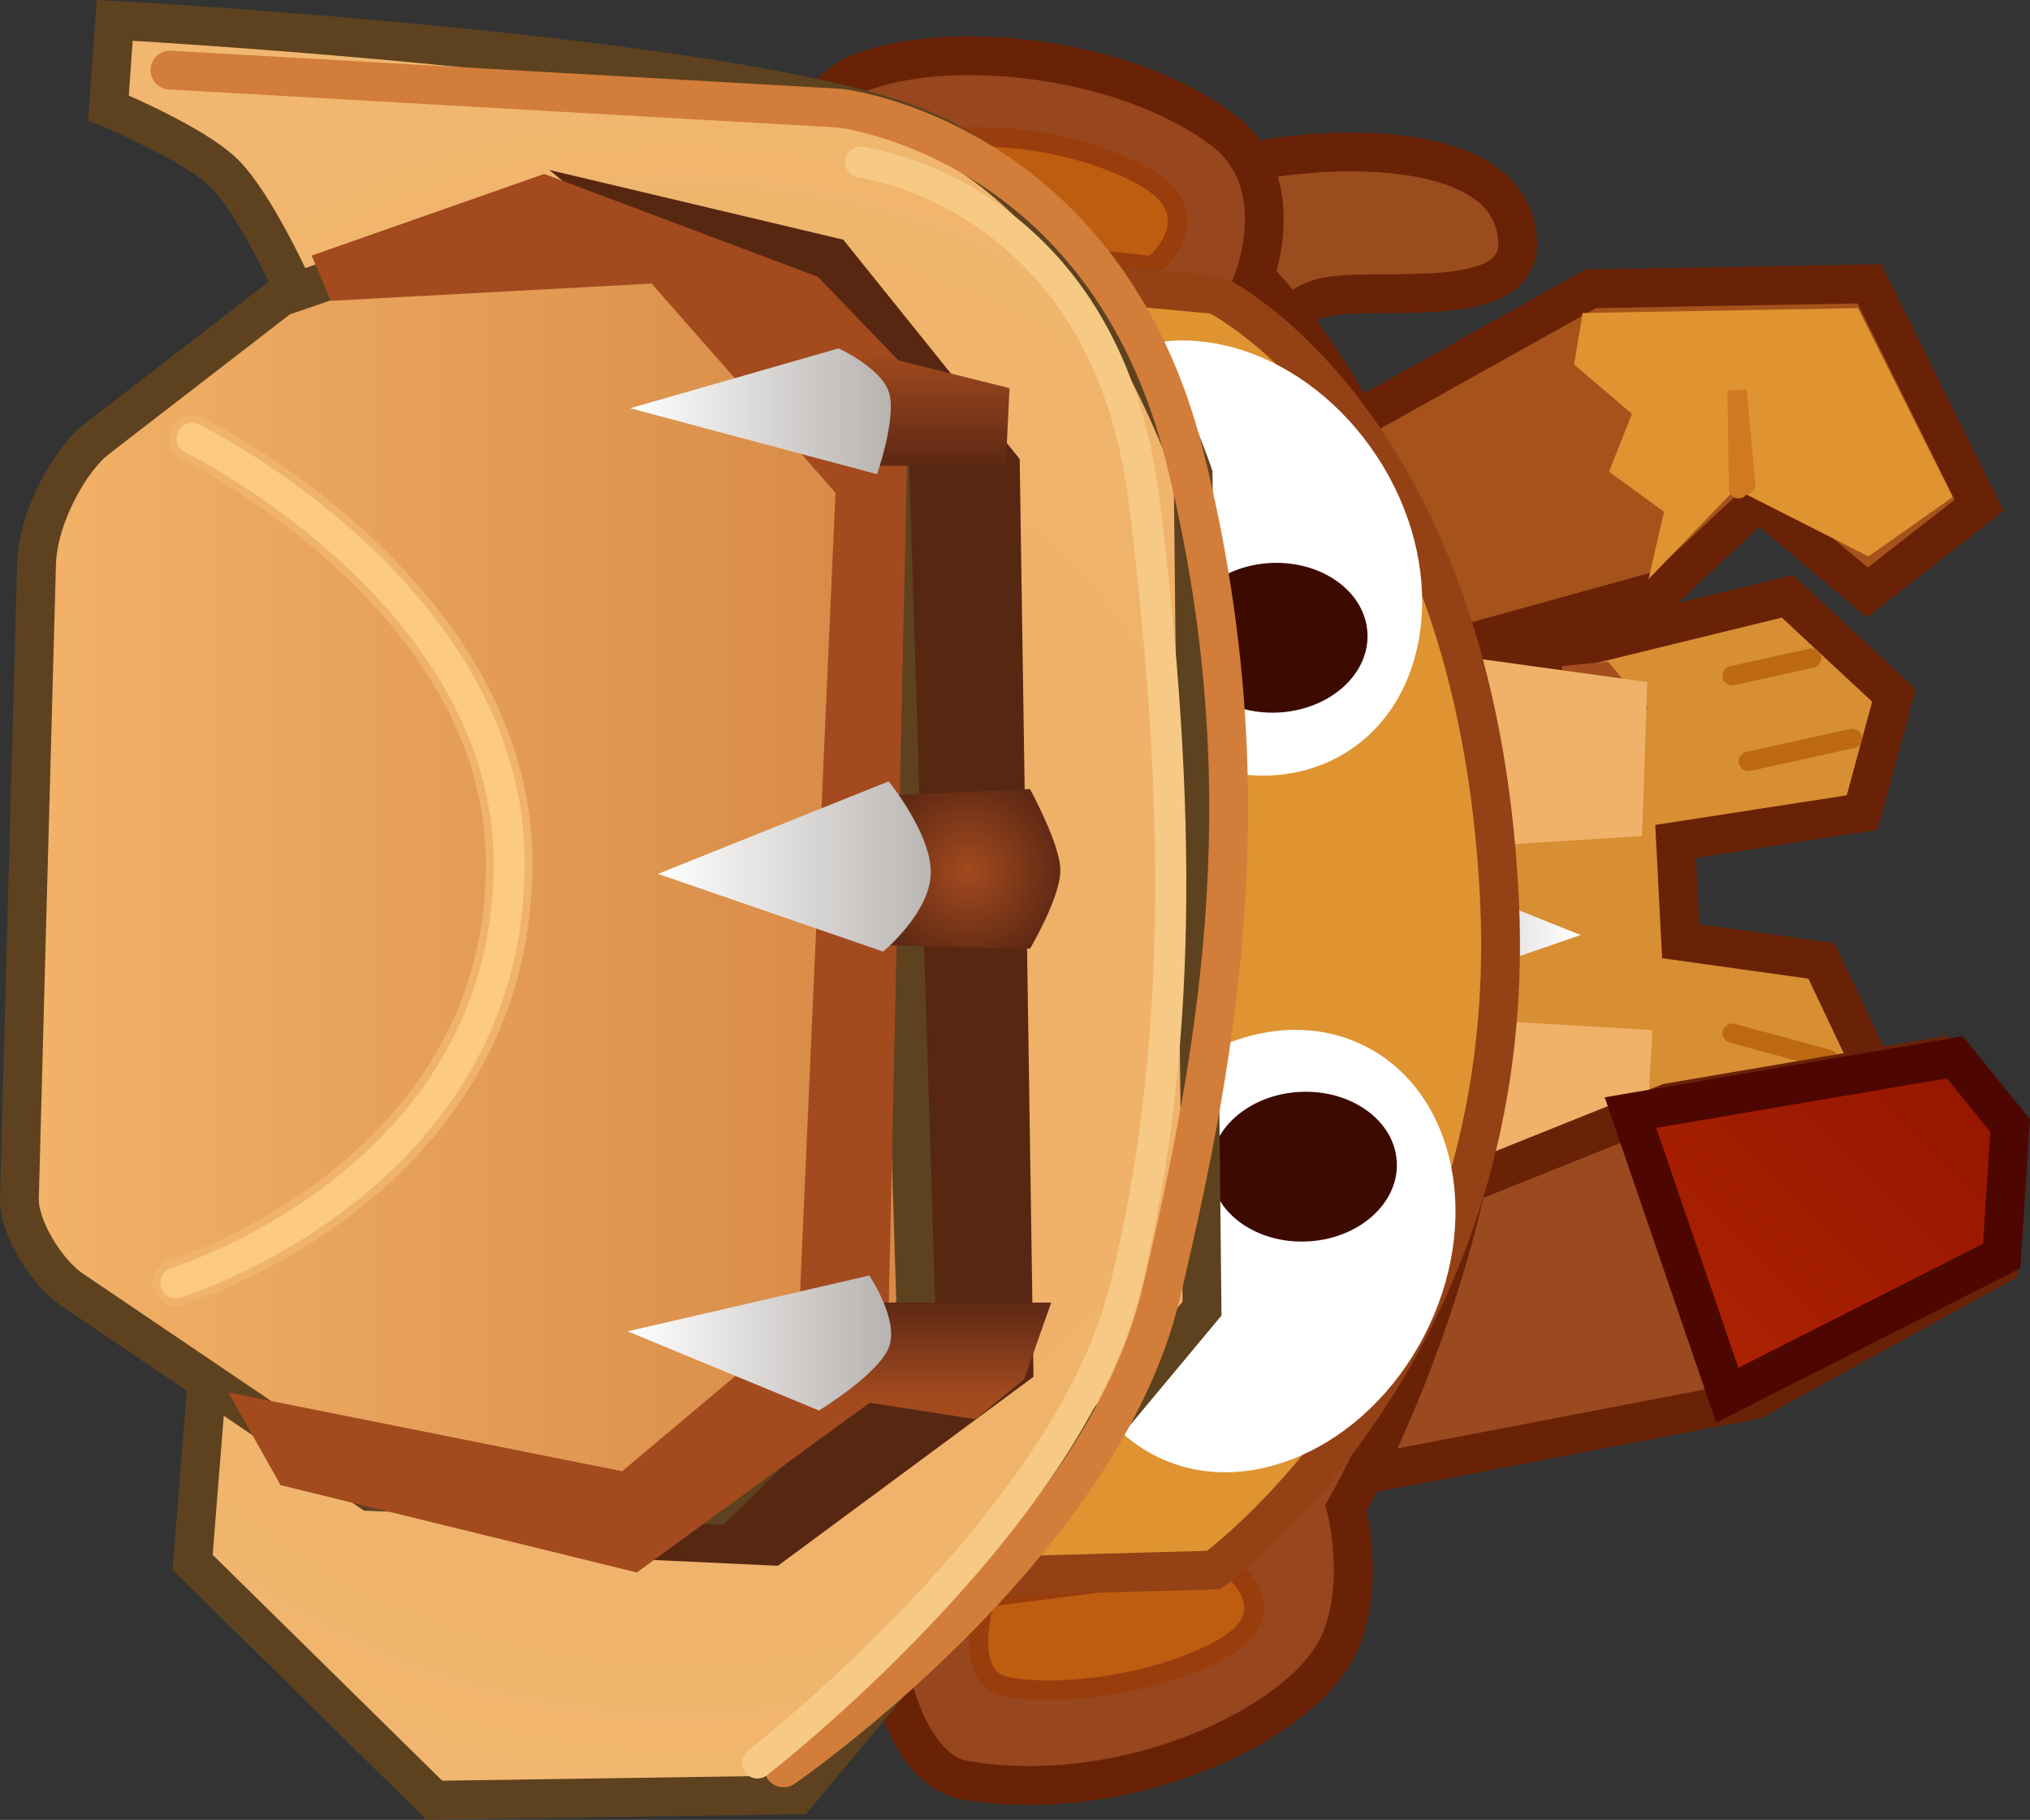 <svg version="1.1" xmlns="http://www.w3.org/2000/svg" xmlns:xlink="http://www.w3.org/1999/xlink" width="26.161" height="23.449" viewBox="0,0,26.161,23.449"><rect x="0" y="0" width="26.161" height="23.449" fill="#333333" stroke="none"/><defs><linearGradient x1="245.79" y1="180.638" x2="243.203" y2="180.638" gradientUnits="userSpaceOnUse" id="color-1"><stop offset="0" stop-color="#ffffff"/><stop offset="1" stop-color="#b7b3b0"/></linearGradient><linearGradient x1="246.894" y1="185.746" x2="250.537" y2="182.103" gradientUnits="userSpaceOnUse" id="color-2"><stop offset="0" stop-color="#ad2202"/><stop offset="1" stop-color="#951600"/></linearGradient><radialGradient cx="234.198" cy="180.775" r="11.955" gradientUnits="userSpaceOnUse" id="color-3"><stop offset="0" stop-color="#eeac62"/><stop offset="1" stop-color="#f1b770"/></radialGradient><linearGradient x1="225.652" y1="179.601" x2="237.224" y2="179.601" gradientUnits="userSpaceOnUse" id="color-4"><stop offset="0" stop-color="#f3b369"/><stop offset="1" stop-color="#d68844"/></linearGradient><radialGradient cx="237.892" cy="179.775" r="1.261" gradientUnits="userSpaceOnUse" id="color-5"><stop offset="0" stop-color="#a34a1f"/><stop offset="1" stop-color="#5d2814"/></radialGradient><linearGradient x1="237.269" y1="186.557" x2="237.269" y2="185.34" gradientUnits="userSpaceOnUse" id="color-6"><stop offset="0" stop-color="#a34a1f"/><stop offset="1" stop-color="#5d2814"/></linearGradient><linearGradient x1="237.447" y1="174.558" x2="237.447" y2="173.08" gradientUnits="userSpaceOnUse" id="color-7"><stop offset="0" stop-color="#5d2814"/><stop offset="1" stop-color="#a34a1f"/></linearGradient><linearGradient x1="233.51" y1="185.669" x2="236.878" y2="185.669" gradientUnits="userSpaceOnUse" id="color-8"><stop offset="0" stop-color="#ffffff"/><stop offset="1" stop-color="#b7b3b0"/></linearGradient><linearGradient x1="233.542" y1="173.855" x2="236.878" y2="173.855" gradientUnits="userSpaceOnUse" id="color-9"><stop offset="0" stop-color="#ffffff"/><stop offset="1" stop-color="#b7b3b0"/></linearGradient><linearGradient x1="233.9" y1="179.863" x2="237.561" y2="179.863" gradientUnits="userSpaceOnUse" id="color-10"><stop offset="0" stop-color="#ffffff"/><stop offset="1" stop-color="#b7b3b0"/></linearGradient></defs><g transform="translate(-225.42,-168.556)"><g data-paper-data="{&quot;isPaintingLayer&quot;:true}" fill-rule="nonzero" stroke-linejoin="miter" stroke-miterlimit="10" stroke-dasharray="" stroke-dashoffset="0" style="mix-blend-mode: normal"><path d="M244.436,184.679l0.4,-1.067l0.867,-0.133" fill="none" stroke="#692206" stroke-width="0.5" stroke-linecap="round"/><path d="M244.326,182.985c0,0 0.306,-1.814 0.373,-3.004c0.067,-1.19 -0.531,-2.694 -0.531,-2.694l4.286,-1.048l1.374,1.278l-0.41,1.509l-2.405,0.372l0.066,1.285l1.814,0.254l0.66,1.391l-1.37,1.861l-3.856,-1.204z" fill="#d88e33" stroke="#692206" stroke-width="0.5" stroke-linecap="round"/><path d="M245.535,183.405v-0.882h1.059l-0.414,0.77z" fill="#a44d1f" stroke="none" stroke-width="0" stroke-linecap="butt"/><path d="M243.69,179.762l2.1,0.842l-2.05,0.708c0,0 -0.422,-0.348 -0.434,-0.708c-0.012,-0.36 0.384,-0.842 0.384,-0.842z" data-paper-data="{&quot;index&quot;:null}" fill="url(#color-1)" stroke="#000000" stroke-width="0" stroke-linecap="round"/><path d="M245.688,178.009l-0.141,-0.871l0.594,-0.057l0.517,0.608z" fill="#a44d1f" stroke="none" stroke-width="0" stroke-linecap="butt"/><path d="M242.701,184.027l-0.114,-7.244l4.062,0.561l-0.068,1.985l-2.162,0.135v2.23l2.297,0.135l-0.068,1.177z" data-paper-data="{&quot;index&quot;:null}" fill="#f0b168" stroke="#b0652b" stroke-width="0" stroke-linecap="butt"/><path d="M248.313,183.392l-1.168,-0.317" fill="none" stroke="#bd6914" stroke-width="0.25" stroke-linecap="round"/><path d="M247.743,181.869l1.245,0.338" fill="none" stroke="#bd6914" stroke-width="0.25" stroke-linecap="round"/><path d="M249.29,178.072l-1.339,0.295" fill="none" stroke="#bd6914" stroke-width="0.25" stroke-linecap="round"/><path d="M243.475,184.147l3.447,-1.382l3.501,-0.596l0.832,0.887l-0.081,1.803l-3.145,1.732l-5.126,0.984" data-paper-data="{&quot;index&quot;:null}" fill="#9b4a1f" stroke="#692206" stroke-width="0.5" stroke-linecap="round"/><path d="M247.68,186.533l-1.248,-3.641l4.181,-0.712l0.712,0.878l-0.109,1.682z" data-paper-data="{&quot;index&quot;:null}" fill="url(#color-2)" stroke="#4e0700" stroke-width="0.5" stroke-linecap="round"/><path d="M248.767,177.036l-1.024,0.226" fill="none" stroke="#bd6914" stroke-width="0.25" stroke-linecap="round"/><path d="M239.991,172.477c0,0 0.889,-1.523 1.301,-1.758c0.326,-0.185 3.606,-0.639 3.686,0.943c0.05,0.981 -2.006,0.533 -2.591,0.753c-0.646,0.243 -0.797,1.017 -0.797,1.017" fill="#9b4c1e" stroke="#692206" stroke-width="0.5" stroke-linecap="round"/><path d="M236.83,189.838l-6.889,-0.027l-0.319,-17.746l6.148,-0.299c0,0 -0.413,-1.869 0.8,-2.296c1.213,-0.427 3.409,-0.151 4.613,0.763c0.874,0.663 0.404,1.885 0.404,1.885c0,0 2.556,2.397 3.033,7.88c0.36,4.145 -1.853,7.985 -1.853,7.985c0,0 0.276,1.046 -0.123,1.822c-0.502,0.976 -2.705,2.035 -4.781,1.69c-0.829,-0.138 -1.032,-1.656 -1.032,-1.656z" fill="#97461e" stroke="#692206" stroke-width="0.5" stroke-linecap="round"/><path d="M242.999,173.91l2.923,-1.633l3.589,-0.064l1.414,2.854l-1.44,1.123l-1.4,-1.178l-1.218,1.134l-2.988,0.827" data-paper-data="{&quot;index&quot;:null}" fill="#a6521b" stroke="#692206" stroke-width="0.5" stroke-linecap="round"/><path d="M249.363,172.526l1.222,2.434l-1.085,0.765l-1.715,-0.869l-1.121,1.163l0.201,-0.869l-0.709,-0.516l0.295,-0.746l-0.746,-0.636l0.111,-0.663z" data-paper-data="{&quot;index&quot;:null}" fill="#df9431" stroke="#692206" stroke-width="0" stroke-linecap="round"/><path d="M247.825,174.853l-0.019,-1.267l0.111,1.218" data-paper-data="{&quot;index&quot;:null}" fill="none" stroke="#d17921" stroke-width="0.25" stroke-linecap="round"/><path d="M240.279,171.982l-3.145,-0.354c0,0 -0.328,-1.086 0.246,-1.239c0.574,-0.153 1.846,-0.072 2.769,0.435c0.923,0.507 0.13,1.158 0.13,1.158z" data-paper-data="{&quot;index&quot;:null}" fill="#be5d10" stroke="#9a3d0c" stroke-width="0.25" stroke-linecap="round"/><path d="M241.261,188.739c0,0 0.795,0.586 -0.124,1.078c-0.92,0.491 -2.19,0.595 -2.764,0.465c-0.574,-0.129 -0.252,-1.145 -0.252,-1.145l3.14,-0.398z" data-paper-data="{&quot;index&quot;:null}" fill="#be5d10" stroke="#9a3d0c" stroke-width="0.25" stroke-linecap="round"/><path d="M236.472,171.928l4.615,0.423c0,0 3.346,1.615 3.656,7.774c0.292,5.804 -3.681,8.661 -3.681,8.661l-2.824,0.078c0,0 -1.286,-0.092 -1.427,-2.699c-0.148,-2.729 3.299,-6.051 3.299,-6.051c0,0 -3.717,-3.518 -4.117,-5.926c-0.148,-0.89 0.479,-2.262 0.479,-2.262z" fill="#df9431" stroke="#954116" stroke-width="0.5" stroke-linecap="round"/><path d="M243.034,182.047c1.164,0.607 1.494,2.276 0.736,3.728c-0.757,1.452 -2.315,2.137 -3.479,1.53c-1.164,-0.607 -1.494,-2.276 -0.736,-3.728c0.757,-1.452 2.315,-2.137 3.479,-1.53z" fill="#ffffff" stroke="#954116" stroke-width="0" stroke-linecap="butt"/><path d="M242.175,182.625c0.662,-0.032 1.22,0.373 1.246,0.905c0.026,0.532 -0.49,0.99 -1.152,1.022c-0.662,0.032 -1.22,-0.373 -1.246,-0.905c-0.026,-0.532 0.49,-0.99 1.152,-1.022z" fill="#3d0a00" stroke="none" stroke-width="0" stroke-linecap="butt"/><path d="M239.19,177.045c-0.895,-1.372 -0.728,-3.065 0.371,-3.782c1.1,-0.717 2.716,-0.186 3.611,1.185c0.895,1.372 0.728,3.065 -0.371,3.782c-1.1,0.717 -2.716,0.186 -3.611,-1.185z" data-paper-data="{&quot;index&quot;:null}" fill="#ffffff" stroke="#954116" stroke-width="0" stroke-linecap="butt"/><path d="M240.645,176.832c-0.026,-0.532 0.49,-0.99 1.152,-1.022c0.662,-0.032 1.22,0.373 1.246,0.905c0.026,0.532 -0.49,0.99 -1.152,1.022c-0.662,0.032 -1.22,-0.373 -1.246,-0.905z" data-paper-data="{&quot;index&quot;:null}" fill="#3d0a00" stroke="none" stroke-width="0" stroke-linecap="butt"/><path d="M229.213,172.297c0,0 -0.5,-1.112 -0.907,-1.512c-0.39,-0.383 -1.488,-0.839 -1.488,-0.839l0.08,-1.128c0,0 7.809,0.424 10.266,1.349c2.457,0.925 3.632,4.502 3.632,4.502l0.115,10.748l-5.223,6.266l-4.67,0.069l-3.116,-3.066z" fill="url(#color-3)" stroke="#5e421f" stroke-width="0.5" stroke-linecap="round"/><path d="M233.575,188.644l2.671,-2.087l0.445,-12.347l-4.192,-3.464l3.788,0.898l2.274,2.827l0.178,11.825l-3.294,2.435z" fill="#572712" stroke="#000000" stroke-width="0" stroke-linecap="round"/><path d="M227.61,169.459l8.635,0.491c0,0 3.429,0.383 4.451,4.521c1.022,4.138 0.472,7.449 -0.313,10.754c-0.786,3.305 -4.865,6.11 -4.865,6.11" fill="none" stroke="#d27d39" stroke-width="0.5" stroke-linecap="round"/><path d="M232.328,171.254l3.205,1.217l1.335,1.478l0.356,11.477l-2.581,2.522l-4.451,-0.174c0,0 -3.087,-2.089 -3.85,-2.605c-0.323,-0.219 -0.681,-0.8 -0.672,-1.169c0.027,-1.061 0.161,-5.992 0.221,-8.171c0.017,-0.637 0.453,-1.367 0.77,-1.612c0.567,-0.438 2.374,-1.833 2.374,-1.833z" fill="url(#color-4)" stroke="#5e421f" stroke-width="0.5" stroke-linecap="round"/><path d="M236.512,170.645c0,0 3.157,0.393 3.65,4.347c0.492,3.954 0.501,7.152 -0.244,10.173c-0.746,3.021 -4.736,6.107 -4.736,6.107" fill="none" stroke="#f6ca84" stroke-width="0.4" stroke-linecap="round"/><path d="M227.895,174.204c0,0 4.09,1.999 4.087,5.484c-0.004,4.089 -4.295,5.396 -4.295,5.396" fill="none" stroke="#f0b36b" stroke-width="0.6" stroke-linecap="round"/><path d="M227.895,174.204c0,0 4.09,1.999 4.087,5.484c-0.004,4.089 -4.295,5.396 -4.295,5.396" fill="none" stroke="#fcca82" stroke-width="0.4" stroke-linecap="round"/><path d="M228.364,186.498l5.074,1.015l2.275,-1.913l0.474,-10.695l-2.37,-2.695l-4.134,0.222l-0.247,-0.583l2.998,-1.052l3.525,1.325l1.175,1.218l-0.284,13.129l-3.223,2.348l-4.591,-1.125z" fill="#a34a1f" stroke="#000000" stroke-width="0" stroke-linecap="round"/><path d="M238.694,180.779l-2.093,-0.048v-1.913l2.093,-0.095c0,0 0.391,0.716 0.391,1.045c0,0.355 -0.391,1.011 -0.391,1.011z" fill="url(#color-5)" stroke="none" stroke-width="0" stroke-linecap="butt"/><path d="M237.991,186.843l-1.835,-0.286v-1.217h2.811l-0.347,0.986z" fill="url(#color-6)" stroke="none" stroke-width="0" stroke-linecap="butt"/><path d="M238.381,174.558h-1.869v-1.478l1.918,0.477z" fill="url(#color-7)" stroke="none" stroke-width="0" stroke-linecap="butt"/><path d="M235.974,186.73l-2.465,-1.02l3.114,-0.719c0,0 0.385,0.571 0.254,0.92c-0.13,0.349 -0.904,0.82 -0.904,0.82z" fill="url(#color-8)" stroke="#000000" stroke-width="0" stroke-linecap="round"/><path d="M236.878,173.617c0.098,0.32 -0.155,1.049 -0.155,1.049l-3.181,-0.85l2.685,-0.771c0,0 0.553,0.252 0.651,0.572z" data-paper-data="{&quot;index&quot;:null}" fill="url(#color-9)" stroke="#000000" stroke-width="0" stroke-linecap="round"/><path d="M237.415,179.816c-0.016,0.509 -0.614,1.001 -0.614,1.001l-2.901,-1.001l2.972,-1.192c0,0 0.559,0.683 0.543,1.192z" data-paper-data="{&quot;index&quot;:null}" fill="url(#color-10)" stroke="#000000" stroke-width="0" stroke-linecap="round"/></g></g></svg>